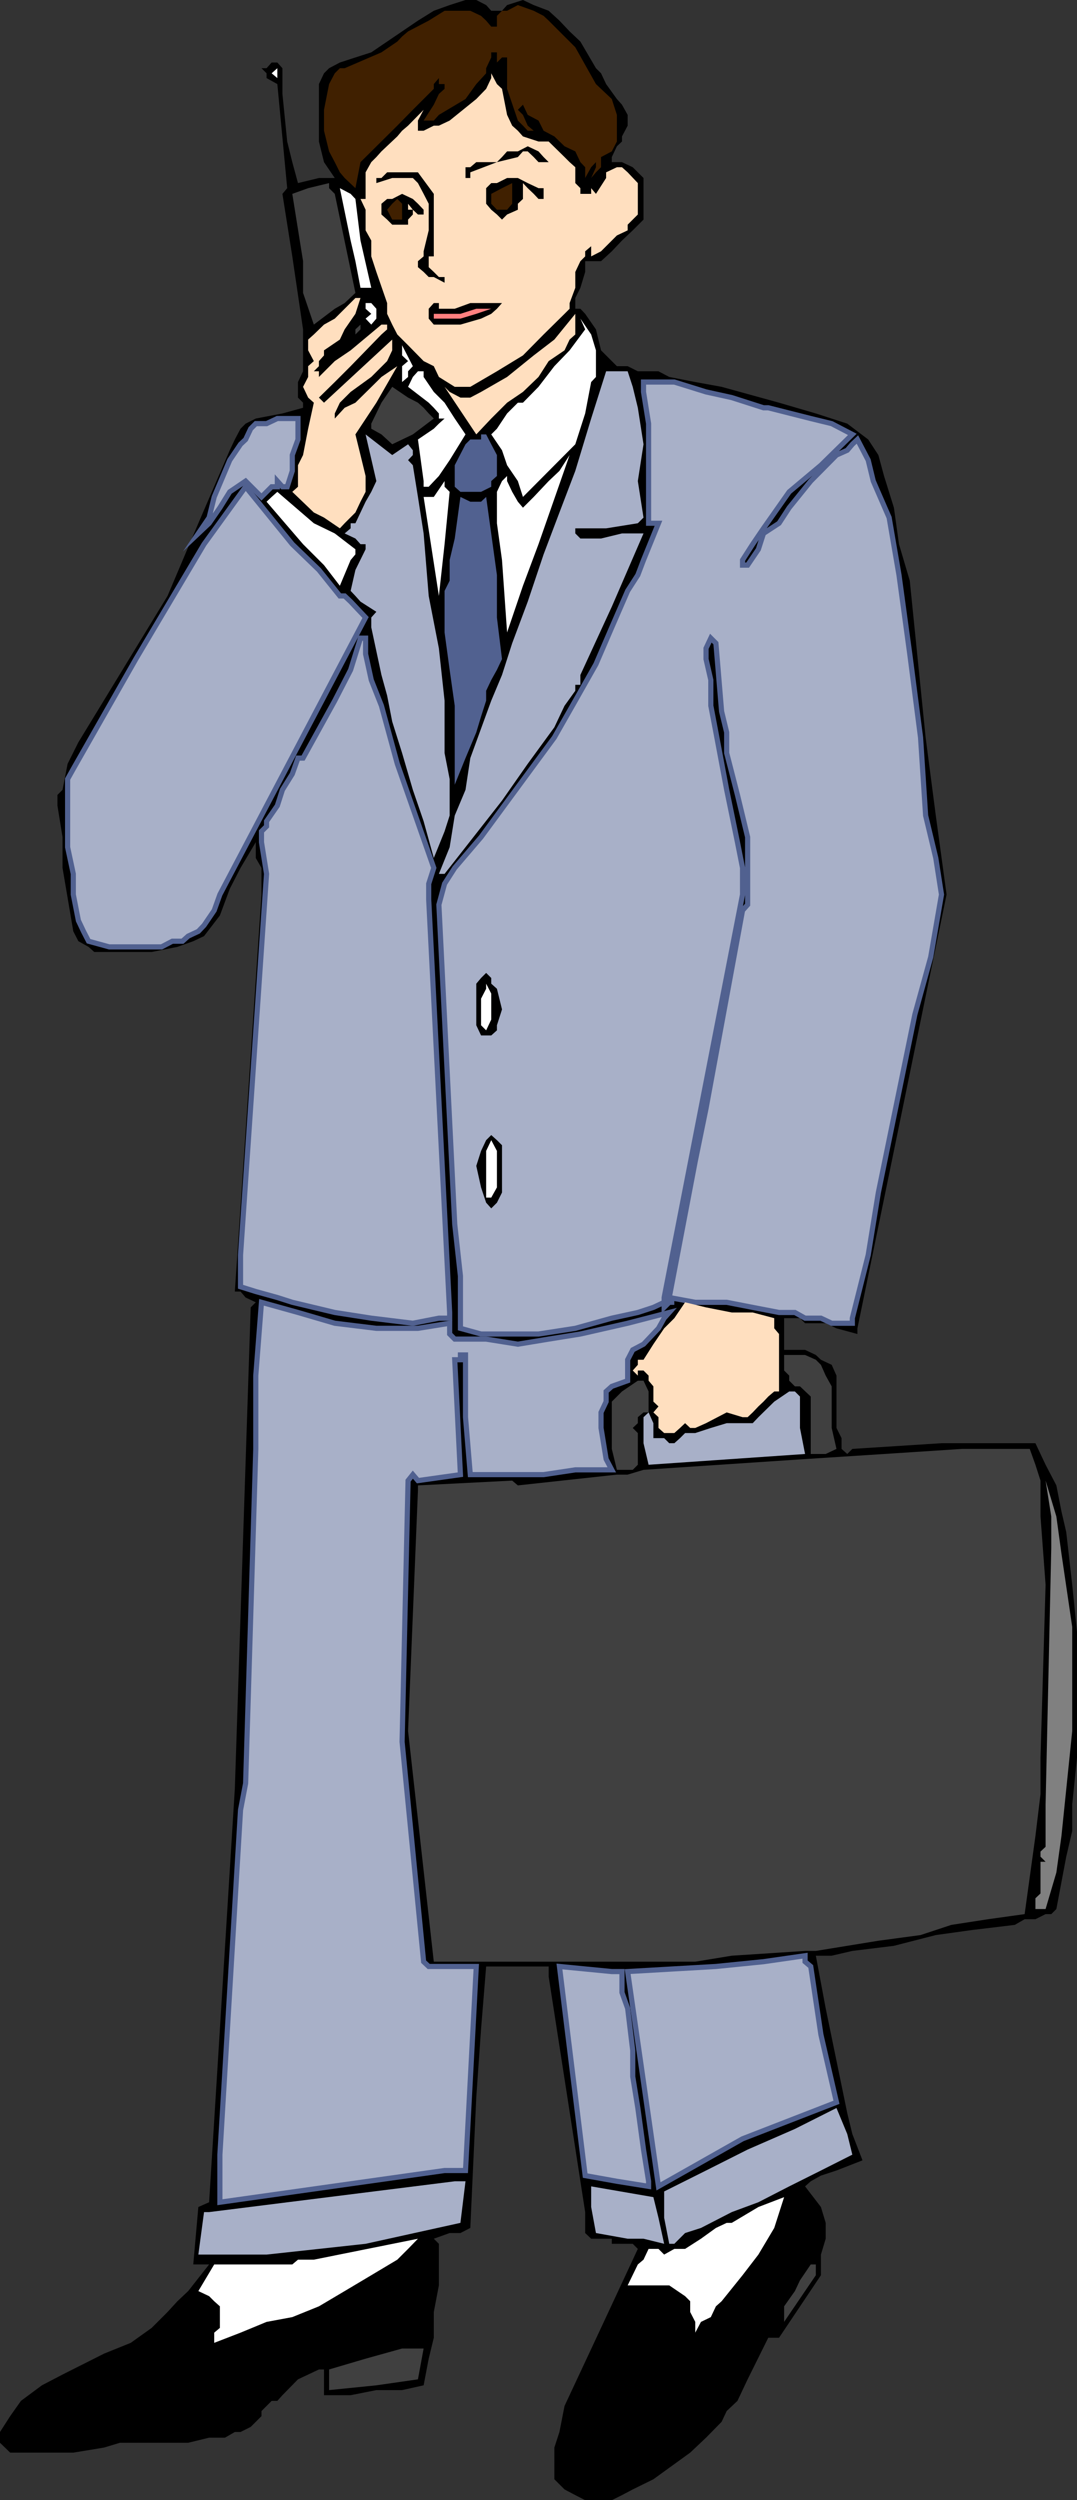 <svg xmlns="http://www.w3.org/2000/svg" width="360" height="835.699"><rect width="100%" height="100%" fill="#333333" stroke="none"/><path d="m169.5 1.7 5.3-1.7 3.602 1.7 5 1.902L187 6.898l3.402 3.602L194 13.898l5.203 8.903 1.7 1.699 1.699 3.602 3.601 5 1.7 1.898 1.898 3.398V42l-1.899 3.602V47.3l-1.699 1.597L204.5 52.5v1.7h3.402l3.598 1.698 3.602 3.602v13.898L211.5 77l-3.598 3.398L204.5 84l-3.598 3.3h-5.3v3.598L194 96.2l-1.7 3.403v3.597h1.7l1.602 1.7 3.601 5.203 1.7 7 3.597 3.597 1.703 1.7h3.598l3.402 1.703h6.899l3.601 1.898 8.7 1.7 8.8 1.6 19.2 5.302 12.3 3.597 10.5 3.403 7 5.296 3.399 5.204 1.898 7 3.3 10.597 1.7 12.2 3.602 12.203 5.3 52.398 3.399 26.102L316.402 299l-29.8 145v1.898l-7-1.898-3.602-1.7h-6.898l-1.7-1.698h-5.3v10.597h7l3.601 1.7 1.7 1.601 3.597 1.7 1.602 3.6v17.5l1.699 3.4v3.6l1.902 1.7 1.7-1.7 29.8-1.902h31.399l3.398 7.204 3.602 6.898 1.699 8.7 1.601 6.902 2 17.597L360 545.5v42l-1.598 15.602V612l-2 8.602-3.3 17.5-1.7 1.699H349.5l-3.398 1.699H342.5l-3.297 1.898L325 645.102l-12.2 1.699-14 3.597-13.898 1.704-6.902 1.597h-5.297L276 671.301l7.203 35 1.7 7 3.398 8.8-8.7 3.399-5.199 1.7-3.402 1.902-1.898 1.699 5.3 6.898L276 743v5.3l-1.598 5.302v6.898l-14 20.898h-3.601l-6.899 13.903-1.699 3.597-1.703 3.602-3.598 3.398-1.699 3.602-5.203 5.3-5.297 5-12.3 8.9-6.903 3.402-3.598 1.898-3.402 1.7h-8.898L192.3 834l-3.598-1.898-3.402-3.403v-10.597l1.699-5.204 1.703-8.699 12.2-26.097 12.3-26.403L211.5 750h-7v-1.7h-6.898l-2-1.902v-7l-12.2-78.699v-3.398H162.5l-1.7 20.898L159.204 701l-2 43.7-3.3 1.698H150.3l-5.3 1.903 1.703 1.699v13.898L145 772.801v8.597l-1.7 7-1.698 8.903-7.2 1.597h-8.601l-8.598 1.704h-8.902V792h-1.7L103 793.7l-3.398 1.6-5.2 5.302-1.699 1.898h-1.902l-3.399 3.398v1.704L85.5 809.5l-1.7 1.7-3.398 1.698H78.5l-3.297 1.903h-5.3l-7 1.699H40.101l-5.301 1.602-10.3 1.698H3.402L0 816.5v-3.602l3.402-5.296L7 802.5l7-5.2 6.902-3.6 13.899-7 8.902-3.598 7-5L56 772.8l3.3-3.602 3.602-3.398 7-8.903h-5.3L66.3 737.7l3.601-1.597L78.5 597.8 83.8 437l1.7-1.7-3.398-1.6-1.7-2H78.5L87.402 299v-8.898L85.5 286.8v-5.3l-5.098 8.602-3.601 7L73.5 306l-5.297 6.898-3.601 1.704L59.3 316.5l-8.598 1.7H31.5l-1.898-1.7-3.399-1.898L24.5 311.3l-3.598-21.2v-10.3l-1.699-10.5v-3.602l1.7-1.699 1.699-8.7 3.601-7.198L56 199.199l10.3-24.3L76.8 150.5l1.7-3.602 1.902-3.597 1.7-1.7 3.398-1.703 8.902-1.699 6.899-1.898v-1.7l-1.7-1.703V127.7l1.7-3.597v-14L97.703 85.7l-3.3-20.898L96 62.898l-3.297-34.796-3.601-2V24.5l-1.7-1.7h1.7l1.699-1.902h1.902l1.7 1.903v8.597L96 47.301l1.703 6.898 1.899 7 7-1.699h5.3l-3.601-5.3-1.7-6.9V28.103l1.7-3.602L110 22.8l3.602-1.902L118.8 19.2l5.3-1.699 5.301-3.602 5-3.398 5.301-3.602L145 3.602l5.3-1.903L155.603 0h3.601l3.297 1.7 1.703 1.902h3.598l1.699-1.903"/><path fill="#402000" d="m192.3 15.8 6.903 12.302 5.297 5 1.703 5.296v8.903l-1.703 3.3-3.598 1.899v3.398l-1.699 1.704-1.601 1.898 1.601-3.602V54.2l-1.601 1.7-2 3.601v-3.602L194 54.2l-1.7-3.597-3.597-1.704-3.402-3.296-3.598-1.903L180 40.301l-3.598-1.903L174.801 35l-1.7 1.7 1.7 1.698L176.402 42l2 1.7h-2l-1.601-1.7-1.7-1.7-3.601-10.6V19.2h-1.7l-1.698 1.698V17.5h-1.899v1.7l-1.703 3.6v1.7l-3.297 3.602-3.601 5-8.899 5.296L145 40.301h-3.398L145 35l1.703-3.602 1.899-1.699v-1.597h-1.899v-2l-1.703 2v1.597l-7 7L132.8 42l-12.3 12.2-1.7 8.698-3.597-3.398-1.601-1.898-1.7-3.403L110 50.602l-1.7-6.903v-7l1.7-8.597 1.902-3.602 1.7-1.7h1.601l12.297-5.3 5.3-3.602 1.602-1.699 2-1.699 6.899-3.602 5.3-3.296h8.602l3.598 1.699 1.699 1.597 1.703 2h1.899V5.301l1.699-1.7h1.699l3.602-1.902 5.3 1.903 3.301 1.699 1.7 1.597L187 10.5l5.3 5.3"/><path fill="#fff" d="M92.703 24.5v1.602L90.801 24.5l1.902-1.7v1.7"/><path fill="#ffdfbf" d="m167.8 29.7 1.7 8.698L171.203 42l1.899 1.7 1.699 1.902L180 47.3h3.402l5.301 5.199 1.7 1.7 1.898 1.698V61.2L194 62.9v1.9h3.602v-1.903l1.601 1.903 3.399-5.301v-1.898l3.601-1.704h1.7l1.898 1.704 3.402 3.597v10.5l-3.402 3.403V77l-3.598 1.7-5.3 5.3-3.301 1.7v-3.4l-2 1.7v1.7L194 87.3l-1.7 3.598V96.2l-1.898 5.102v1.898l-1.699 1.7-7 6.902-6.902 7-8.7 5.3-8.898 5.2H152L146.703 126 145 122.398l-3.398-1.699-5.2-5.3-3.601-3.598-1.7-3.301-1.699-3.602v-3.597l-3.601-10.403-1.7-5.199v-5.3L122.204 77v-6.898L120.5 66.5h1.703v-8.898l1.899-3.403L125.8 52.5l1.699-1.898 5.3-5 1.602-1.903 2-1.699 5.2-5.3-1.899 3.6v3.4h1.899L145 42h1.703l3.598-1.7 8.902-7.198 3.297-3.403 1.703-3.597V24.5l1.899 3.602 1.699 1.597"/><path d="M183.402 54.2H180l-1.598-1.7-2-1.898h-1.601l-1.7 1.898-7 1.7-8.898 3.402V59.5h-1.601v-3.602h1.601l2-1.699h6.899L167.8 52.5l1.699-1.898h3.602l3.3-1.704L180 50.602l1.703 1.898 1.7 1.7M145 64.8v20.9h-1.7v3.6l1.7 1.598 1.703 1.704h1.899V94.5L145 92.602h-1.7l-1.698-1.704-1.899-1.597v-2l1.899-1.602V84l1.699-7v-8.898l-1.7-3.301-1.898-3.602L138 59.5h-6.898l-5.301 1.7v-1.7h1.699l1.902-1.898h10.301L145 64.8m36.703 0v1.7H180l-1.598-1.7-2-1.902-1.601-1.699V66.5l-1.7 1.602v2l-3.601 1.597-1.7 1.7-1.698-1.7-1.899-1.597-1.703-2v-5.204l1.703-1.699h1.899L169.5 59.5h3.602l3.3 1.7L180 62.897h1.703V64.8"/><path fill="#404040" d="m111.902 64.8 6.899 33.098-3.598 3.403-3.3 1.898-7 5.301-3.602-10.602V87.301l-3.598-22.5L103 62.898l7-1.699v1.7l1.902 1.902"/><path fill="#402000" d="M171.203 61.2v6.902l-1.703 2h-3.398l-1.899-2V64.8l3.598-1.903 3.402-1.699"/><path fill="#fff" d="m118.8 66.5 1.7 13.898 3.602 15.801H120.5l-1.7-8.898-1.597-6.903-3.601-17.5 3.601 1.903 1.598 1.699"/><path d="M141.602 70.102v1.597h-1.899L138 70.102l-1.598-2v2H138v1.597l-1.598 1.7v1.703h-5.3l-1.7-1.704L127.5 71.7v-3.597l1.902-1.602h1.7l3.3-1.7L138 66.5l1.703 1.602 1.899 2"/><path fill="#402000" d="M134.402 71.7v1.698h-3.3l-1.7-3.296 1.7-2L132.8 66.5l1.601 1.602v3.597"/><path fill="#ffdfbf" d="m120.5 99.602-1.7 5.296-3.597 5.204-1.601 3.398-5.301 3.602v1.699l-1.7 1.898v1.7l-1.699 1.703h1.7V126l5.3-5.3 5.301-3.598L127.5 108.5h1.902v1.602L127.5 111.8l-10.297 10.597-5.3 5.301-5.301 5.2 1.699 1.703 22.8-21.102v3.602l-1.699 3.597-5.3 5.301-6.899 5-3.601 3.602-1.7 3.597v1.7l3.301-3.598 3.598-1.7 7-6.902L127.5 126l5.3-3.602-7 12.204-7 10.597 1.7 6.903 1.703 7v5.296L120.5 167.7l-1.7 3.602-3.597 3.597-1.601 1.704L108.3 173l-3.399-1.7-7.199-6.902 1.899-1.699V155.5l1.699-3.398 1.7-8.802 1.902-8.7-1.902-1.703-1.7-3.597 1.7-3.3v-3.602l1.902-1.699-1.902-3.597V113.5l1.902-1.7 3.399-3.3 3.601-2 6.899-6.898h1.699"/><path fill="#fff" d="m125.8 106.5-1.698 2-1.899-2 1.899-1.602-1.899-1.699v-1.898h1.899l1.699 1.898v3.301"/><path d="m167.8 101.3-1.698 1.9-1.899 1.698-3.402 1.602-6.899 2H145l-1.7-2v-3.3l1.7-1.9h1.703v1.9H152l5.203-1.9h10.598"/><path fill="#ff8080" d="m164.203 103.2-5 1.698-5.3 1.602H145v-1.602h8.902l5.301-1.699h5"/><path fill="#ffdfbf" d="m180 126-5.2 5-5.3 3.602-5.297 5.296-5 5.301-10.601-15.898L150.3 131l3.601 1.898h3.301L160.8 131l8.699-5 8.902-7.2 6.899-5.3 7-8.602v6.903l-1.899 1.699-1.699 3.602-5.3 3.597L180 126"/><path fill="#fff" d="m197.602 127.7-2 10.5-3.301 10.3-17.5 17.602-1.7-5.301-3.601-5.301-1.7-5-3.597-5.3 1.899-1.9 3.398-5.1 3.602-3.598h1.699L180 129.3l5.3-6.903 5.102-5.296 5.2-7L194 106.5l3.602 5.3 1.601 5.302V126l-1.601 1.7"/><path fill="#404040" d="m120.5 110.102-1.7 1.699-1.597 1.699 1.598-1.7v-1.698l1.699-1.602v1.602"/><path fill="#fff" d="m138 122.398-1.598 1.704V126l-2 1.7v-5.302l2-1.699-2-1.898v-3.403l3.598 7"/><path fill="#a8b0c8" d="m209.8 124.102 1.7 5.199 1.703 7 1.899 12.199-1.899 12.3 1.899 12.2-1.899 1.898-10.601 1.704H192.3v1.699L194 180h6.902l7-1.7h7.2L204.5 202.8 194 225.603v3.296h-1.7v2l-3.597 5L187 239.5l-1.7 3.602-8.898 12.199-8.601 12.3-19.2 24.5h-1.898l3.598-8.902L152 272.602l3.602-8.602 1.601-10.602 7-19.199 3.598-8.597L171.203 215l5.2-13.898 5.3-15.801 5.297-14 5.3-13.903 5.302-17.5 5-15.796h7.199"/><path fill="#fff" d="m141.602 126 3.398 5 3.602 3.602 3.398 5.296 3.602 5.301-5.301 8.602-3.598 5.3-3.402 3.598h-1.7v-1.898l-1.898-13.903 5.297-3.597 1.703-1.7 1.899-1.703h-1.899V138.2L145 136.301l-1.7-1.7-6.898-5.3L138 126l1.703-1.898h1.899V126"/><path fill="#a8b0c8" d="M255.203 136.3h1.598L271 139.899l7 1.704 6.902 3.597-10.5 10.301-10.601 8.898-8.598 12.204-3.601 5.296-3.399 5.301v1.7h1.7l3.597-5.297 1.703-5.301 5.2-3.403 3.398-5.199 7.199-8.898 8.602-8.7 3.601-1.601 1.7-2 1.699-1.602 3.601 6.903 1.7 7 5.3 12.199 3.297 19.2 3.602 26.402 3.601 27.898 1.7 26.102L312.8 286.8l1.903 12.2-3.601 20.898-5.301 19.204-12.2 59.5-3.398 20.898-5.3 21.102v1.699H278l-3.598-1.7h-5.3l-3.399-1.902h-5.3L251.601 437l-8.7-1.7h-10.5l-8.699-1.6 8.7-45.598L236 370.5l12.203-66.2 1.7-1.902v-22.597l-3.403-14.102-3.598-14v-6.898l-1.699-7L239.301 215l-1.7-1.7-1.601 3.4v3.6l1.602 7v8.598l1.699 8.903L242.902 264l3.598 17.5 1.703 8.602V299L222 433.7v1.6h3.402-1.699L222 437v-1.7l-3.598 1.7-5.199 1.7-8.703 1.902L192.3 444l-12.3 1.898h-19.2L153.903 444v-17.5L152 409.2l-5.297-106.802 1.899-7 3.398-5.296 8.8-10.301 24.5-33.301 7-12.3 6.903-12.2 5.297-12.3 5.3-12.2 3.403-5.3 1.899-5 5-12.302H216.8v-33.296L215.1 131v-3.3h10.301L236 131l8.602 1.898 10.601 3.403"/><path fill="none" stroke="#516190" stroke-miterlimit="10" stroke-width="1.723" d="M255.203 136.3h1.598L271 139.899l7 1.704 6.902 3.597-10.5 10.301-10.601 8.898-8.598 12.204-3.601 5.296-3.399 5.301v1.7h1.7l3.597-5.297 1.703-5.301 5.2-3.403 3.398-5.199 7.199-8.898 8.602-8.7 3.601-1.601 1.7-2 1.699-1.602 3.601 6.903 1.7 7 5.3 12.199 3.297 19.2 3.602 26.402 3.601 27.898 1.7 26.102L312.8 286.8l1.903 12.2-3.601 20.898-5.301 19.204-12.2 59.5-3.398 20.898-5.3 21.102v1.699H278l-3.598-1.7h-5.3l-3.399-1.902h-5.3L251.601 437l-8.7-1.7h-10.5l-8.699-1.6 8.7-45.598L236 370.5l12.203-66.2 1.7-1.902v-22.597l-3.403-14.102-3.598-14v-6.898l-1.699-7L239.301 215l-1.7-1.7-1.601 3.4v3.6l1.602 7v8.598l1.699 8.903L242.902 264l3.598 17.5 1.703 8.602V299L222 433.7v1.6h3.402-1.699L222 437v-1.7l-3.598 1.7-5.199 1.7-8.703 1.902L192.3 444l-12.3 1.898h-19.2L153.903 444v-17.5L152 409.2l-5.297-106.802 1.899-7 3.398-5.296 8.8-10.301 24.5-33.301 7-12.3 6.903-12.2 5.297-12.3 5.3-12.2 3.403-5.3 1.899-5 5-12.302H216.8v-33.296L215.1 131v-3.3h10.301L236 131l8.602 1.898zm0 0"/><path fill="#404040" d="m141.602 136.3 1.699 1.9 1.699 1.698-7 5.301-6.898 3.301-3.602-3.3-3.398-1.9v-1.698l3.398-7 3.602-5.301 5.3 3.597 3.301 1.704 1.899 1.699"/><path fill="#a8b0c8" d="M99.602 139.898v7l-1.899 5.204v5.296L96 162.7h-1.598l-1.699-1.898v1.898h-1.902l-1.7 1.7-1.699 1.703-5.3-5.301-5.301 3.597L73.5 169.7l-3.598 5.2-3.601 3.402L69.902 173l1.7-6.898L76.8 153.8l3.601-5.301 1.7-1.602L83.8 143.3l1.699-1.7h3.602l3.601-1.703h6.899"/><path fill="none" stroke="#516190" stroke-miterlimit="10" stroke-width="1.723" d="M99.602 139.898v7l-1.899 5.204v5.296L96 162.7h-1.598l-1.699-1.898v1.898h-1.902l-1.7 1.7-1.699 1.703-5.3-5.301-5.301 3.597L73.5 169.7l-3.598 5.2-3.601 3.402L69.902 173l1.7-6.898L76.8 153.8l3.601-5.301 1.7-1.602L83.8 143.3l1.699-1.7h3.602l3.601-1.703zm0 0"/><path fill="#a8b0c8" d="m136.402 148.5 1.598 2v1.602l-1.598 1.699L138 155.5l1.703 10.602 1.899 12.199 1.699 20.898 3.402 17.5 1.899 17.5v17.5l1.699 8.7v12.203l-1.7 5.296-3.601 8.903-3.398-12.301L138 264l-3.598-12.3-3.3-10.5-1.7-8.7-1.902-6.898-3.398-15.903v-3.3l1.699-1.899-5.301-3.398-1.7-1.903-1.597-1.699 1.598-7 3.402-6.898v-1.704H120.5L118.8 180l-3.597-1.7 2-1.698v-1.704h1.598l3.402-7.199 1.899-3.3 1.699-3.598-3.598-15.602 8.899 6.903 5.3-3.602"/><path fill="#516190" d="m162.5 145.2 1.703 3.3 1.899 3.602v7l-1.899 1.699v1.898l-3.402 1.7h-6.899l-1.902-1.7V155.5l3.602-7 1.601-1.602h3.598V145.2h1.699"/><path fill="#fff" d="m169.5 211.398-1.7-24.199-1.698-12.3v-10.5l1.699-3.598 1.699-1.7v1.7l1.703 3.597 1.899 3.301 1.699 2 3.601-3.597 5-5.301 3.598-3.403 3.402-5.296L180 181.898l-5.2 13.903-5.3 15.597m-19.2-47-1.698 17.5-1.899 17.301-5.101-33.097H145l3.602-5.301v1.898l1.699 1.7"/><path fill="#a8b0c8" d="M113.602 199.2h1.601l2 1.902 1.598 1.699 3.402 3.597L73.5 299l-1.898 5.3-3.399 5-1.902 2-3.399 1.598L61 314.602h-3.398L54 316.5H36.5l-6.898-1.898-1.7-3.301-1.699-3.602L24.5 299v-6.898l-1.898-8.903v-22.8L24.5 257l20.902-36.7 22.801-38.402L82.102 162.7l15.601 19.2 8.899 8.601 7 8.7"/><path fill="none" stroke="#516190" stroke-miterlimit="10" stroke-width="1.723" d="M113.602 199.2h1.601l2 1.902 1.598 1.699 3.402 3.597L73.5 299l-1.898 5.3-3.399 5-1.902 2-3.399 1.598L61 314.602h-3.398L54 316.5H36.5l-6.898-1.898-1.7-3.301-1.699-3.602L24.5 299v-6.898l-1.898-8.903v-22.8L24.5 257l20.902-36.7 22.801-38.402L82.102 162.7l15.601 19.2 8.899 8.601zm0 0"/><path fill="#fff" d="M118.8 183.602v1.699l-1.597 1.898-3.601 8.602-5.301-6.903-7-7L89.1 167.7l1.7-1.597 1.902-1.704 12.2 10.5 7 3.403 6.898 5.3"/><path fill="#516190" d="m162.5 166.102 3.602 26.097v14.2L167.8 220.3l-1.7 3.597-1.898 3.403-1.703 3.597v3.301l-1.7 5.301-1.597 5.3-3.601 8.598-3.602 8.903v-26.403l-1.7-12-1.698-12.5V197.5l1.699-3.398v-6.903L152 180l1.902-13.898 3.301 1.597h3.598l1.699-1.597"/><path fill="#a8b0c8" d="m122.203 218.602 1.899 8.699 3.398 8.597 5.3 19.403 12.2 34.8-1.7 5.297v5.301l7 138v1.903h-3.597L138 442.3l-13.898-1.7-12.2-1.902-14.199-3.398-5-1.602-7.203-2-5.098-1.597V419.5l8.7-127.398-1.7-10.602v-3.602l1.7-1.699V274.5l3.601-5.2 1.7-5.3 3.3-5.3 1.899-5.302h1.699l10.601-19.199 5.301-10.3L120.5 213.3h1.703v5.3"/><path fill="none" stroke="#516190" stroke-miterlimit="10" stroke-width="1.723" d="m122.203 218.602 1.899 8.699 3.398 8.597 5.3 19.403 12.2 34.8-1.7 5.297v5.301l7 138v1.903h-3.597L138 442.3l-13.898-1.7-12.2-1.902-14.199-3.398-5-1.602-7.203-2-5.098-1.597V419.5l8.7-127.398-1.7-10.602v-3.602l1.7-1.699V274.5l3.601-5.2 1.7-5.3 3.3-5.3 1.899-5.302h1.699l10.601-19.199 5.301-10.3L120.5 213.3h1.703zm0 0"/><path d="m167.8 337.398-1.698 5.301v1.7l-1.899 1.703h-3.402l-1.598-3.403v-13.898l1.598-1.903 1.699-1.699 1.703 1.7v1.902l1.899 1.699 1.699 6.898"/><path fill="#fff" d="M164.203 332.102v8.699l-1.703 3.597-1.7-1.699v-8.898l1.7-3.301v-1.7l1.703 3.302"/><path d="M167.8 382.8v15.802L166.103 402l-1.899 1.898L162.5 402l-1.7-5.102-1.597-7.199 1.598-5 1.699-3.597 1.703-1.704 1.899 1.704 1.699 1.699"/><path fill="#fff" d="M166.102 384.7v12.198l-1.899 3.403H162.5v-15.602l1.703-3.597 1.899 3.597"/><path fill="#a8b0c8" d="m139.703 444 10.598-1.7v3.598l1.699 1.704h10.5l10.602 1.699 10.3-1.7L194 445.899l15.8-3.597 13.903-3.602-1.703 1.903-1.898 3.398-5 5.3-3.602 1.9-1.7 3.3v7l-5.3 1.898-1.898 1.704v3.398l-1.7 3.602v5.199l1.7 10.398 1.898 3.602h-12.2l-10.597 1.597h-24.5l-1.601-19.199v-20.8h-1.7v1.601-1.602 1.602H152l1.902 38.398-14.199 2-1.703-2-1.598 2-2 87.301 7.2 73.5 1.699 1.602h15.902l-3.601 68.199h-7L73.5 736.102v-15.903L80.402 605l1.7-8.898L85.5 484.3v-24.5l1.902-24.5 12.2 3.398 12.3 3.602 13.899 1.7h13.902"/><path fill="none" stroke="#516190" stroke-miterlimit="10" stroke-width="1.723" d="m139.703 444 10.598-1.7v3.598l1.699 1.704h10.5l10.602 1.699 10.3-1.7L194 445.899l15.8-3.597 13.903-3.602-1.703 1.903-1.898 3.398-5 5.3-3.602 1.9-1.7 3.3v7l-5.3 1.898-1.898 1.704v3.398l-1.7 3.602v5.199l1.7 10.398 1.898 3.602h-12.2l-10.597 1.597h-24.5l-1.601-19.199v-20.8h-1.7v1.601-1.602 1.602H152l1.902 38.398-14.199 2-1.703-2-1.598 2-2 87.301 7.2 73.5 1.699 1.602h15.902l-3.601 68.199h-7L73.5 736.102v-15.903L80.402 605l1.7-8.898L85.5 484.3v-24.5l1.902-24.5 12.2 3.398 12.3 3.602 13.899 1.7Zm0 0"/><path fill="#ffdfbf" d="M258.8 440.602V444l1.602 1.898v19.204h-1.601l-2 1.699-1.598 1.699-1.703 1.602-1.898 2-1.7 1.597h-1.699l-5.3-1.597-6.903 3.597-3.598 1.602h-1.699L229 475.699l-1.7 1.602-1.898 1.699H222l-1.898-1.7v-3.6l-1.7-1.598 1.7-2-1.7-1.602v-5.102l-1.601-1.898v-1.7l-1.7-1.698h-1.898v1.699l-1.703-1.7 1.703-1.902V454.5h1.899l3.3-5.2L222 444l3.402-3.398L229 435.3l7 1.699 8.602 1.7h7l7.199 1.902"/><path fill="#404040" d="m269.102 452.898 3.601 1.602 1.7 1.7 1.597 3.6 2 3.598v13.903l1.602 7L276 486h-5v-19.2l-3.598-3.402h-1.699l-1.902-1.898v-1.7l-1.7-1.698v-5.204h7M216.8 465.102v7h-1.698l-1.899 1.597v2l-1.703 1.602 1.703 1.699v10.602L211.5 491.3h-5.297l-1.703-7v-15.8l1.703-1.7 1.7-1.698 5.3-3.602h1.899l1.699 3.602"/><path fill="#a8b0c8" d="M267.402 466.8v10.5l1.7 8.7-52.301 3.602-1.7-7.204V473.7l1.7-1.597 1.601 3.597v5H222l1.703 1.7h1.7l1.898-1.7L229 479h3.402l5.2-1.7 5.3-1.6h8.7l1.898-2 5.3-5.2 5-3.398h1.903l1.7 1.699"/><path fill="#404040" d="m344.203 484.3 1.899 5.302 1.699 5.296v12L349.5 529.7l-1.7 57.801v12.2l-1.698 14-3.602 26.1-12.2 1.7-12.3 1.898-10.297 3.403-14.101 1.898-20.899 3.403h-3.601l-24.5 1.597-12.2 2H145l-8.598-77.097 3.301-80.403v-1.7l31.5-1.602 1.899 1.602 33.101-3.602h3.598l5.3-1.597 54-3.602L295.5 486l26.102-1.7h22.601"/><path fill="gray" d="M358.402 543.8v34.802l-3.601 35.097-1.7 12.2-3.601 12.203h-3.398V634.5l1.699-1.602v-10.597h1.699l-1.7-1.7v-1.703l1.7-1.597v-14.2l1.902-85.703v-10.5l-1.902-12 3.602 12 1.699 12.403 3.601 24.5"/><path fill="#a8b0c8" d="m271 657.3 3.402 22.802 5.2 22.597-31.399 12.2-28.101 15.902L209.8 659l29.5-1.7 15.902-1.6 13.899-2v2l1.898 1.6"/><path fill="none" stroke="#516190" stroke-miterlimit="10" stroke-width="1.723" d="m271 657.3 3.402 22.802 5.2 22.597-31.399 12.2-28.101 15.902L209.8 659l29.5-1.7 15.902-1.6 13.899-2v2zm0 0"/><path fill="#a8b0c8" d="M204.5 659h3.402v7l1.899 5.3 1.699 14.098v8.704l1.703 10.5 1.899 13.898 1.699 10.602v1.699l-10.598-1.7-10.601-1.902L187 657.301 204.5 659"/><path fill="none" stroke="#516190" stroke-miterlimit="10" stroke-width="1.723" d="M204.5 659h3.402v7l1.899 5.3 1.699 14.098v8.704l1.703 10.5 1.899 13.898 1.699 10.602v1.699l-10.598-1.7-10.601-1.902L187 657.301Zm0 0"/><path fill="#a8b0c8" d="m279.602 704.602 3.601 8.699 1.7 6.898-10.5 5.301-10.602 5.3-10.301 5.302-8.898 3.296L234.3 744.7l-5.3 1.7-3.598 3.6h-1.699L222 741.3v-8.8l14-7 13.902-7 15.801-6.898 13.899-7M153.902 743l-31.699 7-15.601 1.7-17.5 1.902H66.3l1.902-14.204h1.7L152 729.102h3.602l-1.7 13.898m64.5-8.602 1.7 6.903L222 750l-6.898-1.7H209.8l-10.598-1.902-1.601-8.699v-6.898l20.8 3.597"/><path d="m272.703 751.7-3.601 5.198-5.301 5.301-3.399 7-3.601 5.301L253.5 785l-3.598 8.7-3.402 3.6-1.898 5.2-3.399 3.398L236 809.5l-7 8.602-3.598 3.597-5.3 3.403L216.8 827l-5.301 3.398-5.297 1.704-3.601 1.898h-7l-5.2-3.602-1.699-3.398-1.703-3.602v-3.597l1.703-3.301 1.7-7 1.898-5.3v-3.598L200.902 785l8.899-17.5 3.402-1.7h6.899l5.3 1.7 1.899 1.7v1.698L229 774.5v8.602h3.402l10.5-12.204 3.598-5.097 5.102-6.903 3.601-5.296 3.598-7.204 3.3-7 3.602-6.898h1.7l1.699 1.898 1.898 1.704 1.703 1.597v3.602l1.7 7V750l-1.7 1.7"/><path fill="#fff" d="m241.203 769.2-1.902 1.698-1.7 3.602-3.3 1.602-1.899 3.597v-3.597l-1.699-3.301v-3.602L229 767.5l-5.297-3.602h-13.902l3.402-7 1.899-1.597 1.699-3.602h3.3l1.899 1.903 3.402-1.903H229l5.3-3.398 5-3.602 3.602-1.699h1.7l8.898-5.3 8.602-3.302L258.8 744.7l-5.301 8.903-5.297 6.898-7 8.7m-134.6 1.697-8.899 3.602-8.601 1.602-8.7 3.597-8.8 3.403v-3.403l1.898-1.597v-7.204l-1.898-1.699-1.7-1.699-3.601-1.7 5.3-8.902h26.102l1.899-1.597h5.3l34.801-7-3.3 3.398-3.602 3.602-8.7 5.199-8.898 5.3-8.601 5.098"/><path d="m143.3 781.398-36.698 8.903L101.3 792l-1.7 1.7-6.898 5.198-10.6 10.602-5.301 1.7-5.2 1.698L61 814.801H40.102L31.5 816.5l-10.598 1.602H7L3.402 816.5l-1.699-1.7 1.7-3.6 1.898-3.598L15.6 797.3l14-5.301 12.2-7 7-3.602 5.2-3.295L64.602 767.5l3.601 1.7h1.7l1.699 1.698v5.204l-1.7 3.597-3.601 7h3.601L73.5 785l5-3.602 5.3-1.699 12.2-3.597 10.602-3.301 5.3-1.903 5.301-3.398 6.899-5.3 7-3.302 3.3-2 3.598-1.597 1.703-1.7 3.598-3.601 1.699 3.602V765.8l-1.7 7v8.597"/><path fill="#404040" d="m272.703 760.5-10.601 15.602v-5.204l3.601-5.097 1.7-3.602 3.597-5.3h1.703v3.601m-133 34.8-13.902 2L110 798.899V792l12.203-3.602 12.2-3.398h7.199l-1.899 10.3"/></svg>
